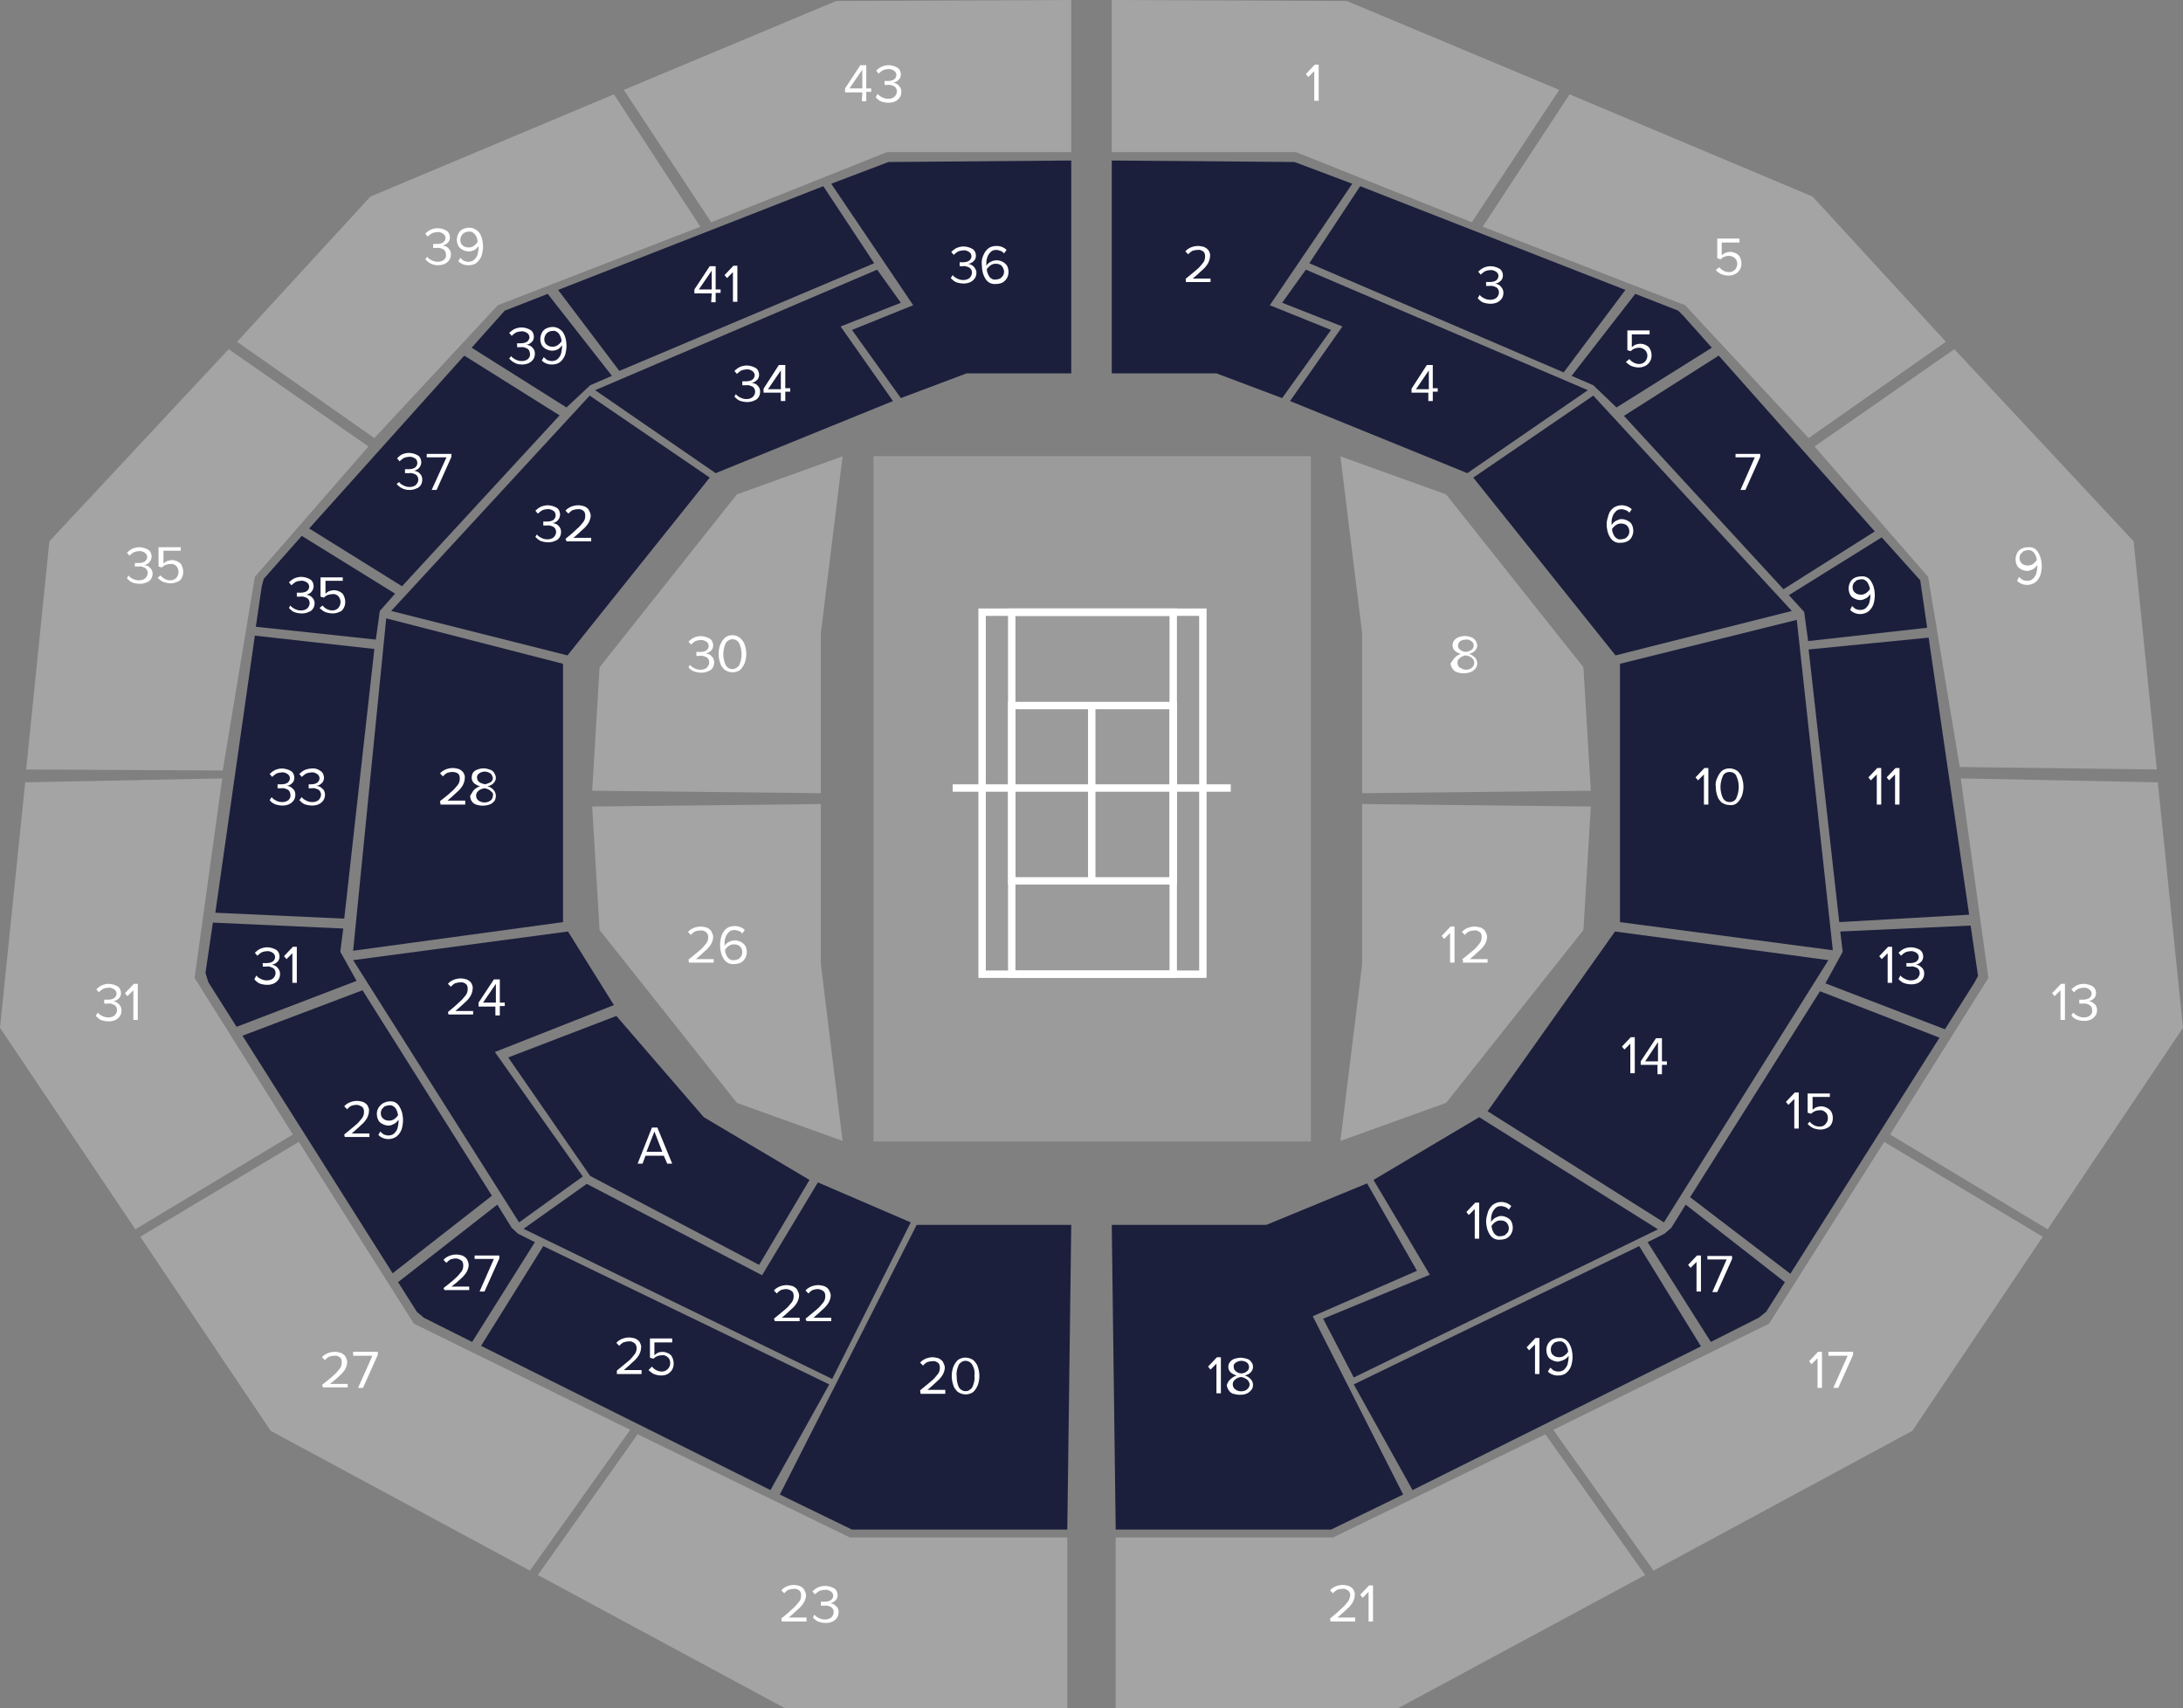 <?xml version="1.0" encoding="utf-8"?>
<!-- Generator: Adobe Illustrator 22.0.1, SVG Export Plug-In . SVG Version: 6.00 Build 0)  -->
<svg version="1.1" id="Layer_1" xmlns="http://www.w3.org/2000/svg" xmlns:xlink="http://www.w3.org/1999/xlink" x="0px" y="0px"
	 viewBox="0 0 442 345.9" style="enable-background:new 0 0 442 345.9;" xml:space="preserve">
<rect x="0" y="0" width="442" height="345.9" fill="#808080" stroke="none"/>
<style type="text/css">
	.st0{fill:#1B1F3C;}
	.st1{fill:#A5A4A4;}
	.st2{fill:#9C9B9B;}
	.st3{fill:#FFFFFF;}
</style>
<polygon class="st0" points="95.5,70.4 114.7,82.5 119.5,78 123.9,76.1 110.9,59.5 102.2,62.9 101.3,63.9 "/>
<title>Asset 5</title>
<polygon class="st1" points="216.9,0 216.9,30.8 179.6,30.8 144,45 126.3,18.2 169.3,0.2 "/>
<polygon class="st1" points="141.8,45.9 124.3,19.1 75,39.8 48,69.2 75.8,88.7 100.8,61.8 "/>
<polygon class="st1" points="74.6,90.4 51.6,116.8 45.1,156 5.3,155.8 10,109.6 46.3,70.7 "/>
<polygon class="st1" points="5.1,158.4 45,157.6 39.4,198 59.3,229.7 27.4,248.9 0,208.1 "/>
<polygon class="st1" points="60.5,231.2 28.4,250.4 54.8,289.7 107.3,318 127.6,289.5 83.8,268 "/>
<polygon class="st1" points="129.1,290.4 108.9,318.9 159,345.9 216.1,345.9 216.1,311.3 172.1,311.3 "/>
<polygon class="st1" points="170.6,92.4 149.2,100.1 121.4,135.1 119.9,160.1 166.2,160.6 166.2,128.2 "/>
<polygon class="st1" points="170.6,231 149.2,223.3 121.4,188.3 119.9,163.3 166.2,162.8 166.2,195.2 "/>
<polygon class="st1" points="225.1,0 225.1,30.8 262.4,30.8 298,45 315.7,18.2 272.7,0.2 "/>
<polygon class="st1" points="300.2,45.9 317.8,19.1 367,39.8 394,69.2 366.2,88.7 341.2,61.8 "/>
<polygon class="st1" points="367.4,90.4 390.4,116.8 396.8,155.3 436.7,155.8 432,109.6 395.7,70.7 "/>
<polygon class="st1" points="436.9,158.4 397,157.6 402.6,198 382.7,229.7 414.6,248.9 442,208.1 "/>
<polygon class="st1" points="381.5,231.2 413.6,250.4 387.2,289.7 334.8,318 314.5,289.5 358.2,268 "/>
<polygon class="st1" points="312.9,290.4 333.1,318.9 283,345.9 225.9,345.9 225.9,311.3 269.9,311.3 "/>
<polygon class="st1" points="271.4,92.4 292.8,100.1 320.6,135.1 322.1,160.1 275.8,160.6 275.8,128.2 "/>
<polygon class="st1" points="271.4,231 292.8,223.3 320.6,188.3 322.1,163.3 275.8,162.8 275.8,195.2 "/>
<rect x="176.9" y="92.4" class="st2" width="88.5" height="138.7"/>
<polygon class="st0" points="168.3,37.2 184.9,61.8 172.5,66.8 182.4,80.6 195.7,75.6 216.9,75.6 216.9,32.5 179.9,32.8 "/>
<polygon class="st0" points="166.7,37.7 113,58.7 125.4,75.1 177,53.3 "/>
<polygon class="st0" points="94,72 62.6,107 81.4,118.7 113.3,84.1 "/>
<polygon class="st0" points="51.6,128.7 75.8,131.4 69.7,186 43.6,184.8 "/>
<polygon class="st0" points="49.1,209.7 73.4,200.5 99.6,242.1 79.5,257.8 "/>
<polygon class="st0" points="110,252.3 97.4,272.5 156,301.7 167.9,280.3 "/>
<polygon class="st0" points="177.6,54.6 120.5,79 144.9,95.8 180.8,81.2 170.2,66.1 182.4,61.3 "/>
<polygon class="st0" points="143.7,96.7 119.4,80.1 79.2,123.7 114.9,132.7 "/>
<polygon class="st0" points="78.2,125.2 114,134.4 114,186.7 71.5,192.5 "/>
<polygon class="st0" points="71.5,194.4 115,188.6 124.3,203.5 100.2,213 118,238.2 105.1,247.5 "/>
<polygon class="st0" points="118.8,239.7 106,248.8 168.5,279.2 184.4,247.5 165.6,239.4 154.3,258.2 "/>
<polygon class="st0" points="124.8,205.7 102.9,214.1 119.5,238.1 153.7,256.1 163.9,238.9 142.5,226.2 "/>
<polygon class="st0" points="216.9,248 185.6,248 157.9,302.6 172.5,309.7 216.1,309.7 "/>
<polygon class="st0" points="273.8,37.2 257.1,61.8 269.5,66.8 259.6,80.6 246.3,75.6 225.1,75.6 225.1,32.5 262.1,32.8 "/>
<polygon class="st0" points="275.4,37.7 329.1,58.7 316.6,75.4 265.1,53.3 "/>
<polygon class="st0" points="348,72 379.6,107.6 361.1,119.3 328.8,84.2 "/>
<polygon class="st0" points="390.5,129.1 366.2,131.5 372.4,186.7 398.7,185.2 "/>
<polygon class="st0" points="392.7,210.1 368.5,200.7 342.2,242.4 362.5,257.9 "/>
<polygon class="st0" points="331.9,252.3 344.4,272.6 286,301.7 274.1,280.3 "/>
<polygon class="st0" points="264.4,54.6 321.5,79 297.1,95.8 261.2,81.2 271.8,66.1 259.6,61.3 "/>
<polygon class="st0" points="298.3,96.7 322.6,80.1 362.8,123.7 327.1,132.7 "/>
<polygon class="st0" points="363.8,125.5 328,134.4 328,186.7 371.1,192.4 "/>
<polygon class="st0" points="370.2,194.4 327,188.6 301.2,225 336.9,247.5 "/>
<polygon class="st0" points="335.7,248.9 274.1,278.9 267.9,267 289.5,258.1 278.1,238.9 299.5,226.2 "/>
<polygon class="st0" points="286.9,257.3 276.8,239.6 256.4,248 225.1,248 225.9,309.7 269.5,309.7 284.1,302.6 265.8,266.5 "/>
<path class="st3" d="M266.1,14.4l-1.2,1.2l-0.5-0.6l1.8-1.9h0.8v7.3h-0.9V14.4z"/>
<path class="st3" d="M408.8,116.8c0.2,0.2,0.4,0.4,0.7,0.6c0.3,0.1,0.6,0.2,0.9,0.2c0.4,0,0.9-0.1,1.2-0.4c0.3-0.3,0.6-0.7,0.7-1.1
	c0.1-0.5,0.2-0.9,0.2-1.4c0-0.1,0-0.2,0-0.3c-0.2,0.3-0.5,0.6-0.8,0.8c-0.4,0.2-0.8,0.4-1.2,0.4c-0.4,0-0.8-0.1-1.2-0.3
	c-0.4-0.2-0.7-0.4-0.9-0.8c-0.2-0.4-0.3-0.8-0.3-1.3c0-0.4,0.1-0.8,0.3-1.2c0.2-0.4,0.5-0.7,0.9-0.9c0.4-0.2,0.9-0.3,1.3-0.3
	c0.9-0.1,1.7,0.3,2.1,1.1c0.5,0.8,0.7,1.8,0.7,2.7c0,0.6-0.1,1.3-0.3,1.9c-0.2,0.5-0.5,1-1,1.4c-1.1,0.8-2.7,0.7-3.7-0.3
	L408.8,116.8z M411.9,112c-0.3-0.4-0.8-0.7-1.3-0.6c-0.3,0-0.6,0.1-0.9,0.2c-0.2,0.2-0.4,0.4-0.6,0.6c-0.1,0.2-0.2,0.5-0.2,0.7
	c0,0.5,0.1,0.9,0.5,1.2c0.3,0.3,0.8,0.4,1.2,0.4c0.4,0,0.7-0.1,1-0.3c0.3-0.2,0.6-0.5,0.8-0.8C412.4,113,412.2,112.5,411.9,112
	L411.9,112z"/>
<path class="st3" d="M417.2,200.5l-1.2,1.2l-0.5-0.6l1.8-1.9h0.8v7.3h-0.9L417.2,200.5z"/>
<path class="st3" d="M419.8,205c0.2,0.3,0.5,0.5,0.9,0.7c0.4,0.2,0.8,0.3,1.2,0.3c0.5,0,0.9-0.1,1.3-0.4c0.3-0.3,0.5-0.7,0.4-1.1
	c0-0.4-0.2-0.8-0.5-1c-0.4-0.2-0.9-0.4-1.3-0.3H421v-0.8h0.8c0.4,0,0.9-0.1,1.2-0.3c0.3-0.2,0.5-0.6,0.5-0.9c0-0.4-0.2-0.7-0.5-0.9
	c-0.3-0.2-0.8-0.4-1.2-0.3c-0.4,0-0.7,0.1-1,0.2c-0.3,0.2-0.6,0.4-0.9,0.7l-0.5-0.6c0.3-0.3,0.7-0.6,1.1-0.8
	c0.5-0.2,0.9-0.3,1.4-0.3c0.6,0,1.3,0.2,1.8,0.5c0.5,0.3,0.7,0.9,0.7,1.4c0,0.4-0.2,0.9-0.5,1.1c-0.3,0.3-0.7,0.5-1.1,0.5
	c0.3,0,0.5,0.1,0.8,0.2c0.3,0.2,0.5,0.4,0.7,0.6c0.2,0.3,0.3,0.6,0.3,1c0,0.4-0.1,0.8-0.3,1.1c-0.2,0.3-0.5,0.6-0.9,0.8
	c-0.4,0.2-0.9,0.3-1.4,0.3c-0.5,0-1.1-0.1-1.6-0.3c-0.4-0.2-0.8-0.5-1-0.8L419.8,205z"/>
<g>
	<path class="st3" d="M368,275l-1.2,1.2l-0.5-0.6l1.8-1.9h0.8v7.3H368V275z"/>
	<path class="st3" d="M374.1,274.5h-3.9v-0.8h5v0.6l-3,6.7h-1L374.1,274.5z"/>
</g>
<path class="st3" d="M269.3,327.7c1-0.8,1.8-1.5,2.3-2c0.5-0.4,0.9-0.9,1.3-1.4c0.3-0.4,0.4-0.8,0.5-1.3c0-0.4-0.2-0.8-0.5-1
	c-0.3-0.2-0.7-0.4-1.1-0.3c-0.4,0-0.8,0.1-1.1,0.2c-0.3,0.2-0.6,0.4-0.8,0.7l-0.6-0.6c0.3-0.4,0.7-0.6,1.1-0.8
	c0.5-0.2,1-0.3,1.5-0.3c0.4,0,0.8,0.1,1.2,0.2c0.4,0.2,0.7,0.4,0.9,0.7c0.2,0.4,0.4,0.8,0.3,1.2c0,0.5-0.2,1-0.4,1.4
	c-0.3,0.5-0.7,1-1.2,1.4c-0.5,0.5-1.1,1-1.9,1.7h3.6v0.8h-5L269.3,327.7z"/>
<path class="st3" d="M277.1,322.3l-1.2,1.2l-0.5-0.6l1.8-1.9h0.8v7.3h-0.9V322.3z"/>
<path class="st3" d="M246.3,276.1l-1.2,1.2l-0.5-0.6l1.8-1.9h0.8v7.3h-0.9V276.1z"/>
<path class="st3" d="M249.2,279.2c0.3-0.3,0.8-0.6,1.2-0.7c-0.4-0.1-0.8-0.3-1.2-0.6c-0.3-0.3-0.5-0.7-0.5-1.1
	c0-0.4,0.1-0.8,0.4-1.1c0.2-0.3,0.6-0.5,0.9-0.6c0.4-0.1,0.8-0.2,1.2-0.2c0.4,0,0.8,0.1,1.2,0.2c0.4,0.1,0.7,0.3,0.9,0.6
	c0.3,0.3,0.4,0.7,0.4,1.1c0,0.4-0.2,0.8-0.5,1.1c-0.3,0.3-0.7,0.5-1.2,0.6c0.5,0.1,0.9,0.4,1.2,0.7c0.3,0.3,0.5,0.7,0.5,1.2
	c0,0.4-0.1,0.8-0.4,1.1c-0.3,0.3-0.6,0.6-1,0.7c-0.4,0.2-0.9,0.2-1.3,0.2c-0.5,0-0.9-0.1-1.3-0.2c-0.4-0.1-0.7-0.4-0.9-0.7
	c-0.2-0.3-0.4-0.7-0.4-1.1C248.6,279.9,248.8,279.5,249.2,279.2z M252.7,279.5c-0.4-0.4-0.9-0.6-1.4-0.7c-0.2,0-0.5,0.1-0.7,0.2
	c-0.3,0.1-0.5,0.3-0.7,0.5c-0.2,0.2-0.3,0.5-0.3,0.8c0,0.4,0.2,0.8,0.5,1c0.4,0.3,0.8,0.4,1.2,0.4c0.4,0,0.9-0.1,1.2-0.4
	c0.5-0.4,0.7-1.1,0.3-1.6C252.8,279.6,252.7,279.6,252.7,279.5L252.7,279.5z M252.5,275.9c-0.7-0.5-1.6-0.5-2.3,0
	c-0.3,0.2-0.5,0.5-0.4,0.9c0,0.4,0.2,0.7,0.5,0.9c0.6,0.5,1.5,0.5,2.1,0c0.3-0.2,0.5-0.5,0.5-0.9
	C252.9,276.4,252.7,276.1,252.5,275.9z"/>
<path class="st3" d="M298.6,244.8l-1.2,1.2l-0.5-0.6l1.8-1.9h0.8v7.3h-0.9V244.8z"/>
<path class="st3" d="M301.3,245.3c0.2-0.5,0.5-1,1-1.4c1.1-0.8,2.7-0.7,3.7,0.3l-0.5,0.7c-0.2-0.2-0.4-0.4-0.7-0.5
	c-0.3-0.1-0.6-0.2-0.9-0.2c-0.4,0-0.8,0.1-1.1,0.4c-0.3,0.3-0.6,0.7-0.7,1.1c-0.2,0.5-0.2,0.9-0.2,1.4c0,0.1,0,0.2,0,0.3
	c0.2-0.3,0.5-0.6,0.8-0.8c0.4-0.2,0.8-0.4,1.2-0.4c0.4,0,0.8,0.1,1.2,0.3c0.4,0.2,0.7,0.4,0.9,0.8c0.2,0.4,0.3,0.8,0.3,1.3
	c0,0.9-0.5,1.7-1.2,2.1c-0.4,0.2-0.9,0.3-1.4,0.3c-0.9,0.1-1.7-0.4-2.1-1.1c-0.5-0.8-0.7-1.8-0.7-2.7
	C300.9,246.6,301.1,246,301.3,245.3z M305,247.5c-0.3-0.3-0.8-0.4-1.2-0.4c-0.4,0-0.7,0.1-1,0.3c-0.3,0.2-0.6,0.5-0.8,0.8
	c0,0.5,0.2,1,0.5,1.5c0.3,0.4,0.8,0.7,1.3,0.6c0.3,0,0.6-0.1,0.9-0.2c0.2-0.2,0.4-0.4,0.6-0.6c0.1-0.2,0.2-0.5,0.2-0.8
	C305.5,248.2,305.3,247.8,305,247.5L305,247.5z"/>
<path class="st3" d="M310.8,272.2l-1.2,1.2l-0.5-0.6l1.8-1.9h0.8v7.3h-0.9V272.2z"/>
<path class="st3" d="M313.9,276.9c0.2,0.2,0.4,0.4,0.7,0.6c0.3,0.1,0.6,0.2,0.9,0.2c0.4,0,0.9-0.1,1.2-0.4c0.3-0.3,0.6-0.7,0.7-1.1
	c0.1-0.5,0.2-0.9,0.2-1.4c0-0.1,0-0.2,0-0.3c-0.2,0.3-0.5,0.6-0.9,0.8c-0.4,0.2-0.8,0.3-1.2,0.4c-0.4,0-0.8-0.1-1.2-0.3
	c-0.4-0.2-0.7-0.4-0.9-0.8c-0.2-0.4-0.3-0.8-0.3-1.3c0-0.9,0.5-1.7,1.2-2.1c0.4-0.2,0.9-0.3,1.3-0.3c0.9-0.1,1.7,0.4,2.1,1.1
	c0.5,0.8,0.7,1.8,0.7,2.7c0,0.6-0.1,1.3-0.3,1.9c-0.2,0.5-0.5,1-1,1.4c-0.5,0.4-1.1,0.5-1.7,0.5c-0.8,0-1.5-0.3-2-0.8L313.9,276.9z
	 M317,272.2c-0.3-0.4-0.8-0.7-1.3-0.6c-0.3,0-0.6,0.1-0.9,0.2c-0.2,0.1-0.4,0.4-0.6,0.6c-0.1,0.2-0.2,0.5-0.2,0.8
	c0,0.5,0.1,0.9,0.5,1.2c0.3,0.3,0.8,0.4,1.2,0.4c0.4,0,0.7-0.1,1-0.3c0.3-0.2,0.6-0.5,0.8-0.8C317.5,273.2,317.3,272.7,317,272.2
	L317,272.2z"/>
<path class="st3" d="M363.3,222.5l-1.2,1.2l-0.5-0.6l1.8-1.9h0.8v7.3h-0.9V222.5z"/>
<path class="st3" d="M366.4,227.1c0.5,0.6,1.2,1,2,1c0.5,0,0.9-0.1,1.2-0.5c0.3-0.3,0.5-0.7,0.5-1.2c0-0.4-0.1-0.9-0.5-1.2
	c-0.3-0.3-0.8-0.5-1.2-0.4c-0.6,0-1.2,0.2-1.7,0.7l-0.7-0.2v-3.9h4.5v0.7H367v2.6c0.2-0.2,0.5-0.4,0.7-0.5c0.3-0.1,0.7-0.2,1-0.2
	c0.4,0,0.8,0.1,1.2,0.3c0.4,0.2,0.7,0.5,0.9,0.8c0.4,0.8,0.4,1.8,0,2.5c-0.2,0.4-0.6,0.7-0.9,0.8c-0.4,0.2-0.9,0.3-1.3,0.3
	c-0.5,0-1-0.1-1.5-0.3c-0.4-0.2-0.8-0.5-1.1-0.8L366.4,227.1z"/>
<path class="st3" d="M330.1,211.3l-1.2,1.2l-0.5-0.6l1.8-1.9h0.8v7.3h-0.9V211.3z"/>
<path class="st3" d="M335.7,215.6h-3.5v-0.7l3.1-4.7h1.2v4.7h1v0.7h-1v1.9h-0.9V215.6z M333.1,214.9h2.6V211L333.1,214.9z"/>
<path class="st3" d="M345,156.8l-1.2,1.2l-0.5-0.6l1.8-1.9h0.8v7.4H345V156.8z"/>
<path class="st3" d="M347.7,157.5c0.2-0.5,0.5-1,0.9-1.4c0.9-0.7,2.2-0.7,3.2,0c0.4,0.4,0.8,0.9,0.9,1.4c0.2,0.6,0.3,1.2,0.3,1.8
	c0,0.6-0.1,1.2-0.3,1.8c-0.2,0.5-0.5,1-0.9,1.4c-0.4,0.4-1,0.6-1.6,0.5c-0.6,0-1.1-0.2-1.6-0.5c-0.4-0.4-0.8-0.9-0.9-1.4
	c-0.2-0.6-0.3-1.2-0.3-1.8C347.3,158.7,347.4,158.1,347.7,157.5z M351.6,157.2c-0.2-0.6-0.8-0.9-1.4-0.9c-0.6,0-1.2,0.3-1.4,0.9
	c-0.6,1.4-0.6,2.9,0,4.3c0.3,0.6,0.8,0.9,1.4,0.9c0.6,0,1.2-0.3,1.4-0.9C352.2,160.1,352.2,158.5,351.6,157.2z"/>
<path class="st3" d="M380,156.8l-1.2,1.2l-0.5-0.6l1.8-1.9h0.8v7.4H380V156.8z"/>
<path class="st3" d="M383.7,156.8l-1.2,1.2l-0.5-0.6l1.8-1.9h0.8v7.4h-0.9V156.8z"/>
<path class="st3" d="M325.7,104.2c0.2-0.6,0.5-1,1-1.4c1.2-0.8,2.7-0.6,3.7,0.3l-0.5,0.7c-0.2-0.2-0.4-0.4-0.7-0.5
	c-0.3-0.1-0.6-0.2-0.9-0.2c-0.4,0-0.8,0.1-1.1,0.4c-0.3,0.3-0.6,0.7-0.7,1.1c-0.2,0.5-0.2,0.9-0.2,1.4c0,0.1,0,0.2,0,0.3
	c0.2-0.3,0.5-0.6,0.8-0.8c0.4-0.2,0.8-0.4,1.2-0.4c0.4,0,0.8,0.1,1.2,0.3c0.4,0.2,0.7,0.4,0.9,0.8c0.2,0.4,0.3,0.8,0.3,1.3
	c0,0.4-0.1,0.8-0.3,1.2c-0.2,0.4-0.5,0.7-0.9,0.9c-0.4,0.2-0.9,0.3-1.4,0.3c-0.9,0.1-1.7-0.4-2.1-1.1c-0.5-0.8-0.7-1.8-0.7-2.7
	C325.3,105.5,325.5,104.9,325.7,104.2z M329.4,106.4c-0.3-0.3-0.8-0.4-1.2-0.4c-0.4,0-0.7,0.1-1,0.3c-0.3,0.2-0.6,0.5-0.8,0.8
	c0,0.5,0.2,1,0.5,1.5c0.3,0.4,0.8,0.7,1.3,0.6c0.3,0,0.6-0.1,0.9-0.2c0.2-0.1,0.4-0.4,0.6-0.6c0.1-0.2,0.2-0.5,0.2-0.8
	C329.9,107.1,329.7,106.7,329.4,106.4z"/>
<path class="st3" d="M355.3,92.6h-3.9v-0.7h5v0.6l-3,6.7h-1L355.3,92.6z"/>
<path class="st3" d="M289.3,79.5h-3.5v-0.8l3.1-4.8h1.2v4.7h1v0.7h-1v1.9h-0.9V79.5z M286.7,78.8h2.6V75L286.7,78.8z"/>
<path class="st3" d="M299.6,59.7c0.2,0.3,0.5,0.5,0.9,0.7c0.4,0.2,0.8,0.3,1.2,0.3c0.5,0,0.9-0.1,1.3-0.4c0.3-0.3,0.5-0.7,0.5-1.1
	c0-0.4-0.2-0.8-0.5-1c-0.4-0.2-0.9-0.4-1.3-0.3h-0.8v-0.8h0.8c0.4,0,0.9-0.1,1.2-0.3c0.3-0.2,0.5-0.6,0.5-0.9c0-0.4-0.2-0.7-0.5-0.9
	c-0.3-0.2-0.8-0.4-1.2-0.3c-0.4,0-0.7,0.1-1,0.2c-0.3,0.2-0.6,0.4-0.9,0.7l-0.5-0.6c0.3-0.3,0.7-0.6,1.1-0.8
	c0.5-0.2,0.9-0.3,1.4-0.3c0.6,0,1.3,0.2,1.8,0.5c0.5,0.3,0.7,0.9,0.7,1.4c0,0.4-0.2,0.9-0.5,1.1c-0.3,0.3-0.7,0.5-1.1,0.5
	c0.6,0.1,1.1,0.4,1.4,0.9c0.2,0.3,0.3,0.6,0.3,1c0,0.4-0.1,0.8-0.3,1.1c-0.2,0.3-0.5,0.6-0.9,0.8c-0.4,0.2-0.9,0.3-1.4,0.3
	c-0.5,0-1.1-0.1-1.6-0.3c-0.4-0.2-0.7-0.5-1-0.8L299.6,59.7z"/>
<path class="st3" d="M240,56.5c1-0.8,1.8-1.5,2.3-1.9c0.5-0.4,0.9-0.9,1.3-1.4c0.3-0.4,0.4-0.8,0.4-1.3c0-0.4-0.1-0.8-0.4-1
	c-0.3-0.2-0.7-0.4-1.1-0.3c-0.4,0-0.8,0.1-1.1,0.2c-0.3,0.2-0.6,0.4-0.8,0.7l-0.6-0.6c0.3-0.4,0.7-0.6,1.1-0.8
	c0.5-0.2,1-0.3,1.5-0.3c0.4,0,0.8,0.1,1.2,0.2c0.4,0.2,0.7,0.4,0.9,0.7c0.2,0.3,0.4,0.8,0.3,1.2c0,0.5-0.2,1-0.4,1.4
	c-0.3,0.5-0.7,1-1.2,1.4c-0.5,0.5-1.1,1-1.9,1.7h3.6v0.7h-5V56.5z"/>
<rect x="176.9" y="92.4" class="st2" width="88.5" height="138.7"/>
<path class="st3" d="M174.6,18.7h-3.5v-0.8l3.1-4.7h1.2v4.7h1v0.7h-1v1.9h-0.9L174.6,18.7z M172,17.9h2.6v-3.8L172,17.9z"/>
<path class="st3" d="M177.7,19c0.2,0.3,0.5,0.5,0.9,0.7c0.4,0.2,0.8,0.3,1.2,0.3c0.5,0,0.9-0.1,1.3-0.4c0.3-0.3,0.5-0.7,0.5-1.1
	c0-0.4-0.2-0.8-0.5-1c-0.4-0.2-0.9-0.4-1.3-0.3h-0.7v-0.8h0.7c0.4,0,0.9-0.1,1.2-0.3c0.3-0.2,0.5-0.6,0.5-0.9c0-0.4-0.2-0.7-0.5-0.9
	c-0.3-0.2-0.8-0.4-1.2-0.3c-0.4,0-0.7,0.1-1,0.2c-0.3,0.2-0.6,0.4-0.9,0.7l-0.5-0.6c0.3-0.3,0.7-0.6,1.1-0.8
	c0.5-0.2,0.9-0.3,1.4-0.3c0.6,0,1.3,0.2,1.8,0.5c0.5,0.3,0.7,0.9,0.7,1.4c0,0.4-0.2,0.9-0.5,1.1c-0.3,0.3-0.7,0.5-1.1,0.5
	c0.6,0.1,1.1,0.4,1.4,0.9c0.2,0.3,0.3,0.6,0.3,1c0,0.4-0.1,0.8-0.3,1.1c-0.2,0.3-0.5,0.6-0.9,0.8c-0.4,0.2-0.9,0.3-1.4,0.3
	c-0.5,0-1.1-0.1-1.6-0.3c-0.4-0.2-0.7-0.5-1-0.8L177.7,19z"/>
<path class="st3" d="M86.5,52c0.2,0.3,0.5,0.5,0.9,0.7c0.4,0.2,0.8,0.3,1.2,0.3c0.5,0,0.9-0.1,1.3-0.4c0.3-0.3,0.5-0.7,0.4-1.1
	c0-0.4-0.2-0.8-0.5-1c-0.4-0.2-0.9-0.4-1.3-0.3h-0.8v-0.8h0.8c0.4,0,0.9-0.1,1.2-0.3c0.3-0.2,0.5-0.6,0.5-0.9c0-0.4-0.2-0.7-0.5-0.9
	c-0.3-0.2-0.8-0.4-1.2-0.3c-0.3,0-0.7,0.1-1,0.2c-0.3,0.2-0.6,0.4-0.9,0.7l-0.5-0.6c0.3-0.3,0.7-0.6,1.1-0.8
	c0.5-0.2,0.9-0.3,1.4-0.3c0.6,0,1.3,0.2,1.8,0.5c0.5,0.3,0.7,0.9,0.7,1.4c0,0.4-0.2,0.9-0.5,1.1c-0.3,0.3-0.7,0.5-1.1,0.5
	c0.3,0,0.5,0.1,0.8,0.2c0.3,0.1,0.5,0.4,0.7,0.6c0.2,0.3,0.3,0.6,0.3,1c0,0.4-0.1,0.8-0.3,1.1c-0.2,0.3-0.5,0.6-0.9,0.8
	c-0.4,0.2-0.9,0.3-1.4,0.3c-0.6,0-1.1-0.1-1.6-0.4c-0.4-0.2-0.7-0.5-1-0.8L86.5,52z"/>
<path class="st3" d="M93.2,52.2c0.2,0.2,0.4,0.4,0.7,0.6c0.3,0.1,0.6,0.2,0.9,0.2c0.4,0,0.9-0.1,1.2-0.4c0.3-0.3,0.6-0.7,0.7-1.1
	c0.1-0.5,0.2-0.9,0.2-1.4c0-0.1,0-0.2,0-0.3c-0.2,0.3-0.5,0.6-0.8,0.8c-0.4,0.2-0.8,0.3-1.2,0.3c-0.4,0-0.8-0.1-1.2-0.3
	c-0.4-0.2-0.7-0.5-0.9-0.8c-0.4-0.8-0.4-1.7,0-2.5c0.2-0.4,0.5-0.7,0.9-0.9c0.4-0.2,0.9-0.3,1.3-0.3c0.8,0,1.6,0.4,2.1,1.1
	c0.5,0.8,0.7,1.8,0.7,2.7c0,0.6-0.1,1.3-0.3,1.9c-0.2,0.5-0.5,1-1,1.4c-0.5,0.4-1.1,0.5-1.7,0.5c-0.8,0-1.5-0.3-2-0.8L93.2,52.2z
	 M96.2,47.5c-0.3-0.4-0.8-0.7-1.3-0.6c-0.6,0-1.2,0.3-1.5,0.9c-0.1,0.2-0.2,0.5-0.2,0.7c0,0.5,0.1,0.9,0.5,1.2
	c0.3,0.3,0.8,0.4,1.2,0.4c0.4,0,0.7-0.1,1-0.3c0.3-0.2,0.6-0.5,0.8-0.8C96.7,48.4,96.5,47.9,96.2,47.5z"/>
<path class="st3" d="M103.5,72.1c0.2,0.3,0.5,0.5,0.9,0.7c0.4,0.2,0.8,0.3,1.2,0.3c0.5,0,0.9-0.1,1.3-0.4c0.3-0.3,0.5-0.7,0.4-1.1
	c0-0.4-0.2-0.8-0.5-1c-0.4-0.2-0.9-0.4-1.3-0.3h-0.8v-0.8h0.8c0.4,0,0.9-0.1,1.2-0.3c0.3-0.2,0.5-0.6,0.5-0.9c0-0.4-0.2-0.7-0.5-0.9
	c-0.3-0.2-0.8-0.4-1.2-0.3c-0.3,0-0.7,0.1-1,0.2c-0.3,0.2-0.6,0.4-0.9,0.7l-0.5-0.6c0.3-0.3,0.7-0.6,1.1-0.8
	c0.5-0.2,0.9-0.3,1.4-0.3c0.6,0,1.3,0.2,1.8,0.5c0.5,0.3,0.7,0.9,0.7,1.4c0,0.4-0.2,0.9-0.5,1.1c-0.3,0.3-0.7,0.5-1.1,0.5
	c0.3,0,0.5,0.1,0.8,0.2c0.3,0.1,0.5,0.4,0.7,0.6c0.2,0.3,0.3,0.6,0.3,1c0,0.4-0.1,0.8-0.3,1.1c-0.2,0.3-0.5,0.6-0.9,0.8
	c-0.4,0.2-0.9,0.3-1.4,0.3c-0.6,0-1.1-0.1-1.6-0.4c-0.4-0.2-0.7-0.5-1-0.8L103.5,72.1z"/>
<path class="st3" d="M110.1,72.3c0.2,0.2,0.4,0.4,0.7,0.6c0.3,0.1,0.6,0.2,0.9,0.2c0.4,0,0.9-0.1,1.2-0.4c0.3-0.3,0.6-0.7,0.7-1.1
	c0.1-0.5,0.2-0.9,0.2-1.4c0-0.1,0-0.2,0-0.3c-0.2,0.3-0.5,0.6-0.8,0.8c-0.4,0.2-0.8,0.3-1.2,0.3c-0.4,0-0.8-0.1-1.2-0.3
	c-0.4-0.2-0.7-0.5-0.9-0.8c-0.4-0.8-0.4-1.7,0-2.5c0.2-0.4,0.5-0.7,0.9-0.9c0.4-0.2,0.9-0.3,1.3-0.3c0.8,0,1.6,0.4,2.1,1.1
	c0.5,0.8,0.7,1.8,0.7,2.7c0,0.6-0.1,1.3-0.3,1.9c-0.2,0.5-0.5,1-1,1.4c-0.5,0.4-1.1,0.5-1.7,0.5c-0.8,0-1.5-0.3-2-0.8L110.1,72.3z
	 M113.2,67.6c-0.3-0.4-0.8-0.7-1.3-0.6c-0.6,0-1.2,0.3-1.5,0.9c-0.1,0.2-0.2,0.5-0.2,0.7c0,0.5,0.1,0.9,0.5,1.2
	c0.3,0.3,0.8,0.4,1.2,0.4c0.4,0,0.7-0.1,1-0.3c0.3-0.2,0.6-0.5,0.8-0.8C113.7,68.6,113.5,68.1,113.2,67.6z"/>
<g>
	<path class="st3" d="M26,116.5c0.2,0.3,0.5,0.5,0.9,0.7c0.4,0.2,0.8,0.3,1.2,0.3c0.5,0,0.9-0.1,1.3-0.4c0.3-0.3,0.5-0.7,0.5-1.1
		c0-0.4-0.2-0.8-0.5-1c-0.4-0.2-0.9-0.4-1.3-0.3h-0.8V114h0.8c0.4,0,0.9-0.1,1.2-0.3c0.3-0.2,0.5-0.6,0.5-0.9c0-0.4-0.2-0.7-0.5-0.9
		c-0.3-0.2-0.8-0.4-1.2-0.3c-0.4,0-0.7,0.1-1,0.2c-0.3,0.2-0.6,0.4-0.9,0.7l-0.5-0.6c0.3-0.3,0.7-0.6,1.1-0.8
		c0.5-0.2,0.9-0.3,1.4-0.3c0.6,0,1.3,0.2,1.8,0.5c0.5,0.3,0.7,0.9,0.7,1.4c0,0.4-0.2,0.9-0.5,1.2c-0.3,0.3-0.7,0.5-1.1,0.5
		c0.3,0,0.5,0.1,0.8,0.2c0.3,0.1,0.5,0.4,0.7,0.6c0.2,0.3,0.3,0.6,0.3,0.9c0,0.4-0.1,0.8-0.3,1.1c-0.2,0.3-0.5,0.6-0.9,0.7
		c-0.4,0.2-0.9,0.3-1.4,0.3c-0.5,0-1.1-0.1-1.6-0.3c-0.4-0.2-0.7-0.5-1-0.8L26,116.5z"/>
	<path class="st3" d="M32.5,116.5c0.5,0.6,1.2,1,2,1c0.5,0,0.9-0.2,1.2-0.5c0.6-0.7,0.6-1.7,0-2.4c-0.3-0.3-0.8-0.5-1.2-0.4
		c-0.6,0-1.3,0.2-1.7,0.7l-0.7-0.2v-3.9h4.5v0.7h-3.5v2.6c0.2-0.2,0.5-0.4,0.7-0.5c0.3-0.1,0.7-0.2,1-0.2c0.4,0,0.8,0.1,1.2,0.3
		c0.4,0.2,0.7,0.5,0.8,0.8c0.4,0.8,0.4,1.8,0,2.5c-0.2,0.4-0.5,0.7-0.9,0.8c-0.4,0.2-0.9,0.3-1.3,0.3c-0.5,0-1.1-0.1-1.6-0.3
		c-0.4-0.2-0.8-0.5-1.1-0.8L32.5,116.5z"/>
</g>
<g>
	<path class="st3" d="M19.8,205c0.2,0.3,0.5,0.5,0.9,0.7c0.4,0.2,0.8,0.3,1.2,0.3c0.5,0,0.9-0.1,1.3-0.4c0.3-0.3,0.5-0.7,0.5-1.1
		c0-0.4-0.2-0.8-0.5-1c-0.4-0.2-0.9-0.4-1.3-0.3h-0.8v-0.8h0.8c0.4,0,0.9-0.1,1.2-0.3c0.3-0.2,0.5-0.6,0.5-0.9
		c0-0.4-0.2-0.7-0.5-0.9c-0.3-0.2-0.8-0.4-1.2-0.3c-0.4,0-0.7,0.1-1,0.2c-0.3,0.2-0.6,0.4-0.9,0.7l-0.5-0.6c0.3-0.3,0.7-0.6,1.1-0.8
		c0.5-0.2,0.9-0.3,1.4-0.3c0.6,0,1.3,0.2,1.8,0.5c0.5,0.3,0.7,0.9,0.7,1.4c0,0.4-0.2,0.9-0.5,1.1c-0.3,0.3-0.7,0.5-1.1,0.5
		c0.6,0.1,1.1,0.4,1.4,0.9c0.2,0.3,0.3,0.6,0.3,1c0,0.4-0.1,0.8-0.3,1.1c-0.2,0.3-0.5,0.6-0.9,0.8c-0.4,0.2-0.9,0.3-1.4,0.3
		c-0.5,0-1.1-0.1-1.6-0.3c-0.4-0.2-0.7-0.5-1-0.8L19.8,205z"/>
	<path class="st3" d="M27,200.5l-1.2,1.2l-0.5-0.6l1.8-1.9h0.8v7.3H27V200.5z"/>
</g>
<g>
	<path class="st3" d="M65.2,280.4c1-0.8,1.8-1.4,2.3-1.9c0.5-0.4,0.9-0.9,1.3-1.4c0.3-0.4,0.4-0.8,0.4-1.3c0-0.4-0.1-0.8-0.4-1
		c-0.3-0.2-0.7-0.4-1.1-0.3c-0.4,0-0.8,0.1-1.1,0.2c-0.3,0.2-0.6,0.4-0.8,0.7l-0.6-0.6c0.3-0.4,0.7-0.6,1.1-0.8
		c0.5-0.2,1-0.3,1.5-0.3c0.4,0,0.8,0.1,1.2,0.2c0.4,0.2,0.7,0.4,0.9,0.7c0.2,0.3,0.4,0.8,0.4,1.2c0,0.5-0.2,1-0.4,1.4
		c-0.3,0.5-0.7,1-1.2,1.4c-0.5,0.5-1.1,1-1.9,1.6h3.6v0.7h-5L65.2,280.4z"/>
	<path class="st3" d="M75.4,274.5h-3.9v-0.8h5v0.6l-3,6.7h-1L75.4,274.5z"/>
</g>
<path class="st3" d="M158.2,327.7c1-0.8,1.8-1.5,2.3-2c0.5-0.4,0.9-0.9,1.3-1.4c0.3-0.4,0.4-0.8,0.4-1.3c0-0.4-0.1-0.8-0.4-1
	c-0.3-0.2-0.7-0.4-1.1-0.3c-0.4,0-0.8,0.1-1.1,0.2c-0.3,0.2-0.6,0.4-0.8,0.7l-0.6-0.6c0.3-0.4,0.7-0.6,1.1-0.8
	c0.5-0.2,1-0.3,1.4-0.3c0.4,0,0.8,0.1,1.2,0.2c0.4,0.2,0.7,0.4,0.9,0.7c0.2,0.4,0.4,0.8,0.4,1.2c0,0.5-0.2,1-0.4,1.4
	c-0.3,0.5-0.7,1-1.2,1.4c-0.5,0.5-1.1,1-1.9,1.7h3.6v0.8h-5L158.2,327.7z"/>
<path class="st3" d="M164.9,326.9c0.2,0.3,0.5,0.5,0.9,0.7c0.4,0.2,0.8,0.3,1.2,0.3c0.5,0,0.9-0.1,1.3-0.4c0.3-0.3,0.5-0.7,0.5-1.1
	c0-0.4-0.2-0.8-0.5-1c-0.4-0.2-0.9-0.4-1.3-0.3h-0.8v-0.8h0.8c0.4,0,0.9-0.1,1.2-0.3c0.3-0.2,0.5-0.6,0.5-0.9c0-0.4-0.2-0.7-0.5-0.9
	c-0.3-0.2-0.8-0.4-1.2-0.3c-0.4,0-0.7,0.1-1.1,0.2c-0.3,0.2-0.6,0.4-0.9,0.7l-0.5-0.6c0.3-0.3,0.7-0.6,1.1-0.8
	c0.5-0.2,1-0.3,1.5-0.3c0.6,0,1.3,0.2,1.8,0.5c0.5,0.3,0.7,0.9,0.7,1.4c0,0.4-0.2,0.9-0.5,1.1c-0.3,0.3-0.7,0.5-1.1,0.5
	c0.3,0,0.5,0.1,0.8,0.2c0.3,0.2,0.5,0.4,0.7,0.6c0.2,0.3,0.3,0.6,0.3,1c0,0.4-0.1,0.8-0.3,1.1c-0.2,0.3-0.5,0.6-0.9,0.8
	c-0.4,0.2-0.9,0.3-1.4,0.3c-0.5,0-1.1-0.1-1.6-0.3c-0.4-0.2-0.7-0.5-1-0.8L164.9,326.9z"/>
<path class="st3" d="M186.3,281.5c1-0.8,1.8-1.5,2.3-1.9c0.5-0.4,0.9-0.9,1.3-1.4c0.3-0.4,0.4-0.8,0.4-1.3c0-0.4-0.1-0.8-0.4-1
	c-0.3-0.2-0.7-0.4-1.1-0.3c-0.4,0-0.8,0.1-1.1,0.2c-0.3,0.2-0.6,0.4-0.8,0.7l-0.6-0.6c0.3-0.4,0.7-0.6,1.1-0.8
	c0.5-0.2,1-0.3,1.4-0.3c0.4,0,0.8,0.1,1.2,0.2c0.4,0.2,0.7,0.4,0.9,0.7c0.2,0.4,0.4,0.8,0.4,1.2c0,0.5-0.2,1-0.4,1.4
	c-0.3,0.5-0.7,1-1.2,1.4c-0.5,0.5-1.1,1-1.9,1.7h3.6v0.8h-5L186.3,281.5z"/>
<path class="st3" d="M193,276.8c0.2-0.5,0.5-1,0.9-1.4c0.9-0.7,2.2-0.7,3.2,0c0.4,0.4,0.8,0.9,0.9,1.4c0.2,0.6,0.3,1.2,0.3,1.8
	c0,0.6-0.1,1.2-0.3,1.8c-0.2,0.5-0.5,1-0.9,1.4c-0.9,0.7-2.2,0.7-3.2,0c-0.4-0.4-0.8-0.9-0.9-1.4c-0.2-0.6-0.3-1.2-0.3-1.8
	C192.7,278,192.8,277.4,193,276.8z M196.9,276.4c-0.4-0.8-1.4-1.1-2.1-0.7c-0.3,0.2-0.6,0.4-0.7,0.7c-0.3,0.7-0.5,1.4-0.4,2.2
	c0,0.8,0.1,1.5,0.4,2.2c0.4,0.8,1.4,1.1,2.1,0.7c0.3-0.2,0.6-0.4,0.7-0.7c0.3-0.7,0.5-1.4,0.4-2.2
	C197.4,277.8,197.3,277.1,196.9,276.4L196.9,276.4z"/>
<path class="st3" d="M156.7,267c1-0.8,1.8-1.5,2.3-1.9c0.5-0.4,0.9-0.9,1.3-1.4c0.3-0.4,0.4-0.8,0.4-1.3c0-0.4-0.1-0.8-0.4-1
	c-0.3-0.2-0.7-0.4-1.1-0.4c-0.4,0-0.8,0.1-1.1,0.2c-0.3,0.2-0.6,0.4-0.8,0.7l-0.6-0.6c0.3-0.4,0.7-0.6,1.1-0.8
	c0.5-0.2,1-0.3,1.5-0.3c0.4,0,0.8,0.1,1.2,0.2c0.4,0.2,0.7,0.4,0.9,0.7c0.2,0.4,0.4,0.8,0.4,1.2c0,0.5-0.2,1-0.4,1.4
	c-0.3,0.5-0.7,1-1.2,1.4c-0.5,0.5-1.1,1-1.9,1.7h3.6v0.7h-5L156.7,267z"/>
<path class="st3" d="M163.1,267c1-0.8,1.8-1.5,2.3-1.9c0.5-0.4,0.9-0.9,1.3-1.4c0.3-0.4,0.4-0.8,0.4-1.3c0-0.4-0.1-0.8-0.4-1
	c-0.3-0.2-0.7-0.4-1.1-0.4c-0.4,0-0.8,0.1-1.1,0.2c-0.3,0.2-0.6,0.4-0.8,0.7l-0.6-0.6c0.3-0.4,0.7-0.6,1.1-0.8
	c0.5-0.2,1-0.3,1.5-0.3c0.4,0,0.8,0.1,1.2,0.2c0.4,0.2,0.7,0.4,0.9,0.7c0.2,0.4,0.4,0.8,0.4,1.2c0,0.5-0.2,1-0.4,1.4
	c-0.3,0.5-0.7,1-1.2,1.4c-0.5,0.5-1.1,1-1.9,1.7h3.6v0.7h-5L163.1,267z"/>
<path class="st3" d="M124.9,277.5c1-0.8,1.8-1.5,2.3-1.9c0.5-0.4,0.9-0.9,1.3-1.4c0.3-0.4,0.4-0.8,0.4-1.3c0-0.4-0.2-0.8-0.5-1
	c-0.3-0.2-0.7-0.4-1.1-0.3c-0.4,0-0.8,0.1-1.1,0.2c-0.3,0.2-0.6,0.4-0.8,0.7l-0.6-0.6c0.3-0.4,0.7-0.6,1.1-0.8
	c0.5-0.2,1-0.3,1.5-0.3c0.4,0,0.8,0.1,1.2,0.2c0.4,0.2,0.7,0.4,0.9,0.7c0.2,0.4,0.4,0.8,0.3,1.2c0,0.5-0.2,1-0.4,1.4
	c-0.3,0.5-0.7,1-1.2,1.4c-0.5,0.5-1.1,1-1.9,1.7h3.6v0.8h-5L124.9,277.5z"/>
<path class="st3" d="M132,276.7c0.5,0.6,1.2,1,2,1c0.5,0,0.9-0.2,1.2-0.5c0.3-0.3,0.5-0.7,0.5-1.2c0-0.4-0.1-0.9-0.5-1.2
	c-0.3-0.3-0.8-0.5-1.2-0.4c-0.6,0-1.2,0.2-1.7,0.7l-0.7-0.2V271h4.5v0.8h-3.6v2.6c0.2-0.2,0.5-0.4,0.7-0.5c0.7-0.3,1.5-0.2,2.1,0.1
	c0.4,0.2,0.7,0.5,0.8,0.8c0.4,0.8,0.4,1.8,0,2.5c-0.2,0.4-0.6,0.7-0.9,0.9c-0.4,0.2-0.9,0.3-1.3,0.3c-0.5,0-1-0.1-1.5-0.3
	c-0.4-0.2-0.8-0.5-1.1-0.8L132,276.7z"/>
<path class="st3" d="M134.4,234h-3.7l-0.6,1.6h-1l2.9-7.3h1.1l3,7.3h-1L134.4,234z M130.9,233.2h3.2l-1.6-4.1L130.9,233.2z"/>
<path class="st3" d="M69.7,229.7c1-0.8,1.8-1.5,2.3-1.9c0.5-0.4,0.9-0.9,1.3-1.4c0.3-0.4,0.4-0.8,0.4-1.3c0-0.4-0.1-0.8-0.4-1
	c-0.3-0.2-0.7-0.4-1.1-0.4c-0.4,0-0.8,0.1-1.1,0.2c-0.3,0.2-0.6,0.4-0.8,0.7l-0.6-0.6c0.3-0.4,0.7-0.6,1.1-0.8
	c0.5-0.2,1-0.3,1.5-0.3c0.4,0,0.8,0.1,1.2,0.2c0.4,0.2,0.7,0.4,0.9,0.7c0.2,0.4,0.4,0.8,0.3,1.2c0,0.5-0.2,1-0.4,1.4
	c-0.3,0.5-0.7,1-1.2,1.4c-0.5,0.5-1.1,1-1.9,1.7h3.6v0.7h-5L69.7,229.7z"/>
<path class="st3" d="M77,229.1c0.2,0.2,0.4,0.4,0.7,0.6c0.3,0.1,0.6,0.2,0.9,0.2c0.4,0,0.9-0.1,1.2-0.4c0.3-0.3,0.6-0.7,0.7-1.1
	c0.1-0.5,0.2-0.9,0.2-1.4c0-0.1,0-0.2,0-0.3c-0.2,0.3-0.5,0.6-0.8,0.8c-0.4,0.2-0.8,0.4-1.2,0.4c-0.4,0-0.8-0.1-1.2-0.3
	c-0.4-0.2-0.7-0.4-0.9-0.8c-0.2-0.4-0.3-0.8-0.3-1.3c0-0.9,0.5-1.6,1.2-2.1c0.4-0.2,0.9-0.4,1.3-0.4c0.9-0.1,1.7,0.3,2.1,1.1
	c0.5,0.8,0.7,1.8,0.7,2.7c0,0.6-0.1,1.3-0.3,1.9c-0.2,0.5-0.5,1-1,1.4c-1.1,0.8-2.7,0.7-3.7-0.3L77,229.1z M80.1,224.4
	c-0.3-0.4-0.8-0.7-1.3-0.6c-0.3,0-0.6,0.1-0.9,0.2c-0.2,0.1-0.4,0.4-0.6,0.6c-0.1,0.2-0.2,0.5-0.2,0.7c0,0.5,0.1,0.9,0.5,1.2
	c0.3,0.3,0.8,0.4,1.2,0.4c0.4,0,0.7-0.1,1-0.3c0.3-0.2,0.6-0.5,0.8-0.8C80.5,225.3,80.4,224.8,80.1,224.4L80.1,224.4z"/>
<path class="st3" d="M55,161.4c0.2,0.3,0.5,0.5,0.9,0.7c0.4,0.2,0.8,0.3,1.2,0.3c0.5,0,0.9-0.1,1.3-0.4c0.3-0.3,0.5-0.7,0.4-1.1
	c0-0.4-0.2-0.8-0.5-1c-0.4-0.2-0.9-0.4-1.3-0.3h-0.8v-0.8h0.8c0.4,0,0.9-0.1,1.2-0.3c0.3-0.2,0.5-0.6,0.5-0.9c0-0.4-0.2-0.7-0.5-0.9
	c-0.3-0.2-0.8-0.4-1.2-0.3c-0.3,0-0.7,0.1-1,0.2c-0.3,0.2-0.6,0.4-0.9,0.7l-0.5-0.6c0.3-0.3,0.7-0.6,1.1-0.8
	c0.5-0.2,0.9-0.3,1.4-0.3c0.6,0,1.3,0.2,1.8,0.5c0.5,0.3,0.7,0.9,0.7,1.4c0,0.4-0.2,0.9-0.5,1.1c-0.3,0.3-0.7,0.5-1.1,0.5
	c0.3,0,0.5,0.1,0.8,0.2c0.3,0.2,0.5,0.4,0.7,0.6c0.2,0.3,0.3,0.6,0.3,1c0,0.4-0.1,0.8-0.3,1.1c-0.2,0.3-0.5,0.6-0.9,0.8
	c-0.4,0.2-0.9,0.3-1.4,0.3c-0.5,0-1.1-0.1-1.6-0.3c-0.4-0.2-0.8-0.5-1-0.8L55,161.4z"/>
<path class="st3" d="M61.1,161.4c0.2,0.3,0.5,0.5,0.9,0.7c0.4,0.2,0.8,0.3,1.2,0.3c0.5,0,0.9-0.1,1.3-0.4c0.3-0.3,0.5-0.7,0.5-1.1
	c0-0.4-0.2-0.8-0.5-1c-0.4-0.2-0.9-0.4-1.3-0.3h-0.7v-0.8H63c0.4,0,0.9-0.1,1.2-0.3c0.3-0.2,0.5-0.6,0.5-0.9c0-0.4-0.2-0.7-0.5-0.9
	c-0.3-0.2-0.8-0.4-1.2-0.3c-0.3,0-0.7,0.1-1,0.2c-0.3,0.2-0.6,0.4-0.9,0.7l-0.5-0.6c0.3-0.3,0.7-0.6,1.1-0.8c0.5-0.2,1-0.3,1.4-0.3
	c0.6-0.1,1.3,0.1,1.8,0.5c0.5,0.3,0.7,0.9,0.7,1.4c0,0.4-0.2,0.9-0.5,1.1c-0.3,0.3-0.7,0.5-1.1,0.5c0.3,0,0.5,0.1,0.8,0.2
	c0.3,0.2,0.5,0.4,0.7,0.6c0.2,0.3,0.3,0.6,0.3,1c0,0.4-0.1,0.8-0.3,1.1c-0.2,0.3-0.5,0.6-0.9,0.8c-0.4,0.2-0.9,0.3-1.4,0.3
	c-0.5,0-1.1-0.1-1.6-0.3c-0.4-0.2-0.7-0.5-1-0.8L61.1,161.4z"/>
<path class="st3" d="M89.1,162.2c1-0.8,1.8-1.4,2.3-1.9c0.5-0.4,0.9-0.9,1.3-1.4c0.3-0.4,0.4-0.8,0.4-1.3c0-0.4-0.1-0.8-0.4-1
	c-0.3-0.2-0.7-0.3-1.1-0.3c-0.4,0-0.8,0.1-1.1,0.2c-0.3,0.2-0.6,0.4-0.8,0.7l-0.6-0.6c0.3-0.4,0.7-0.6,1.1-0.8
	c0.5-0.2,1-0.3,1.5-0.3c0.4,0,0.8,0.1,1.2,0.2c0.4,0.2,0.7,0.4,0.9,0.7c0.2,0.3,0.4,0.8,0.3,1.2c0,0.5-0.2,1-0.4,1.4
	c-0.3,0.5-0.7,1-1.2,1.4c-0.5,0.5-1.1,1-1.9,1.7h3.6v0.8h-5L89.1,162.2z"/>
<path class="st3" d="M96,159.9c0.3-0.3,0.8-0.6,1.2-0.7c-0.4-0.1-0.8-0.3-1.2-0.6c-0.3-0.3-0.5-0.7-0.5-1.1c0-0.4,0.1-0.8,0.3-1.1
	c0.2-0.3,0.6-0.5,0.9-0.6c0.8-0.3,1.6-0.3,2.4,0c0.4,0.1,0.7,0.3,0.9,0.6c0.2,0.3,0.4,0.7,0.4,1.1c0,0.4-0.2,0.8-0.5,1.1
	c-0.3,0.3-0.7,0.5-1.2,0.6c0.5,0.1,0.9,0.4,1.2,0.7c0.3,0.3,0.5,0.8,0.5,1.2c0,0.4-0.1,0.8-0.3,1.1c-0.3,0.3-0.6,0.6-1,0.7
	c-0.9,0.3-1.8,0.3-2.7,0c-0.4-0.1-0.7-0.4-0.9-0.7c-0.2-0.3-0.3-0.7-0.3-1.1C95.5,160.7,95.7,160.2,96,159.9z M99.5,160.3
	c-0.2-0.2-0.4-0.4-0.7-0.5c-0.2-0.1-0.5-0.2-0.7-0.2c-0.2,0-0.5,0.1-0.7,0.2c-0.3,0.1-0.5,0.3-0.7,0.5c-0.2,0.2-0.3,0.5-0.3,0.8
	c0,0.4,0.2,0.8,0.5,1c0.7,0.5,1.7,0.5,2.4,0c0.3-0.2,0.5-0.6,0.5-1C99.9,160.8,99.8,160.5,99.5,160.3L99.5,160.3z M99.3,156.6
	c-0.7-0.5-1.6-0.5-2.3,0c-0.3,0.2-0.5,0.6-0.4,0.9c0,0.4,0.2,0.7,0.5,0.9c0.3,0.2,0.7,0.3,1.1,0.4c0.4-0.1,0.7-0.2,1.1-0.4
	c0.3-0.2,0.5-0.5,0.5-0.9C99.7,157.2,99.6,156.8,99.3,156.6L99.3,156.6z"/>
<path class="st3" d="M108.7,108.2c0.2,0.3,0.5,0.5,0.9,0.7c0.4,0.2,0.8,0.3,1.2,0.3c0.5,0,0.9-0.1,1.3-0.4c0.3-0.3,0.5-0.7,0.5-1.1
	c0-0.4-0.2-0.8-0.5-1c-0.4-0.2-0.9-0.4-1.3-0.3h-0.8v-0.8h0.8c0.4,0,0.9-0.1,1.2-0.3c0.3-0.2,0.5-0.6,0.5-0.9c0-0.4-0.1-0.8-0.5-1
	c-0.3-0.2-0.8-0.4-1.2-0.3c-0.4,0-0.7,0.1-1,0.2c-0.3,0.2-0.6,0.4-0.9,0.7l-0.5-0.6c0.3-0.3,0.7-0.6,1.1-0.8c0.5-0.2,1-0.3,1.4-0.3
	c0.6,0,1.3,0.2,1.8,0.5c0.5,0.3,0.7,0.9,0.7,1.4c0,0.4-0.2,0.9-0.5,1.2c-0.3,0.3-0.7,0.5-1.1,0.5c0.3,0,0.5,0.1,0.8,0.2
	c0.3,0.1,0.5,0.4,0.7,0.6c0.2,0.3,0.3,0.6,0.3,1c0,0.4-0.1,0.8-0.3,1.1c-0.2,0.3-0.5,0.6-0.9,0.7c-0.4,0.2-0.9,0.3-1.4,0.3
	c-0.5,0-1.1-0.1-1.6-0.3c-0.4-0.2-0.7-0.5-1-0.8L108.7,108.2z"/>
<path class="st3" d="M114.5,109.1c1-0.8,1.8-1.5,2.3-2c0.5-0.4,0.9-0.9,1.3-1.4c0.3-0.4,0.4-0.8,0.4-1.3c0-0.4-0.1-0.8-0.4-1
	c-0.3-0.2-0.7-0.4-1.1-0.3c-0.4,0-0.8,0.1-1.1,0.2c-0.3,0.2-0.6,0.4-0.8,0.7l-0.6-0.6c0.3-0.4,0.7-0.6,1.1-0.8
	c0.5-0.2,1-0.3,1.5-0.3c0.4,0,0.8,0.1,1.2,0.2c0.4,0.2,0.7,0.4,0.9,0.7c0.2,0.4,0.4,0.8,0.4,1.2c0,0.5-0.2,1-0.4,1.4
	c-0.3,0.5-0.7,1-1.2,1.4c-0.5,0.5-1.1,1-1.9,1.7h3.6v0.7h-5L114.5,109.1z"/>
<path class="st3" d="M80.8,97.6c0.2,0.3,0.5,0.5,0.9,0.7c0.4,0.2,0.8,0.3,1.2,0.3c0.5,0,0.9-0.1,1.3-0.4c0.3-0.3,0.5-0.7,0.5-1.1
	c0-0.4-0.2-0.8-0.5-1c-0.4-0.2-0.9-0.4-1.3-0.3H82V95c0.1,0,0.3,0,0.8,0c0.4,0,0.9-0.1,1.2-0.3c0.3-0.2,0.5-0.6,0.5-0.9
	c0-0.4-0.1-0.8-0.5-1c-0.3-0.2-0.8-0.4-1.2-0.3c-0.3,0-0.7,0.1-1,0.2c-0.3,0.2-0.6,0.4-0.9,0.7l-0.5-0.6c0.3-0.3,0.6-0.6,1-0.8
	c0.5-0.2,0.9-0.3,1.4-0.3c0.6,0,1.3,0.2,1.8,0.5c0.5,0.3,0.7,0.9,0.7,1.4c0,0.4-0.2,0.9-0.5,1.2c-0.3,0.3-0.7,0.5-1.1,0.5
	c0.3,0,0.5,0.1,0.8,0.2c0.3,0.1,0.5,0.4,0.7,0.6c0.2,0.3,0.3,0.6,0.3,1c0,0.4-0.1,0.8-0.3,1.1c-0.2,0.3-0.5,0.6-0.9,0.7
	c-0.4,0.2-0.9,0.3-1.4,0.3c-0.5,0-1.1-0.1-1.6-0.4c-0.4-0.2-0.7-0.5-1-0.8L80.8,97.6z"/>
<path class="st3" d="M90.4,92.6h-4v-0.7h5v0.6l-3,6.7h-1L90.4,92.6z"/>
<path class="st3" d="M149,79.8c0.2,0.3,0.5,0.5,0.9,0.7c0.4,0.2,0.8,0.3,1.2,0.3c0.5,0,0.9-0.1,1.3-0.4c0.3-0.3,0.5-0.7,0.5-1.1
	c0-0.4-0.2-0.8-0.5-1c-0.4-0.2-0.9-0.4-1.3-0.3h-0.8v-0.8h0.8c0.4,0,0.9-0.1,1.2-0.3c0.3-0.2,0.5-0.6,0.5-0.9c0-0.4-0.2-0.7-0.5-0.9
	c-0.3-0.2-0.8-0.4-1.2-0.3c-0.3,0-0.7,0.1-1,0.2c-0.3,0.2-0.6,0.4-0.9,0.7l-0.5-0.6c0.3-0.3,0.7-0.6,1.1-0.8
	c0.5-0.2,0.9-0.3,1.4-0.3c0.6,0,1.3,0.2,1.8,0.5c0.5,0.3,0.7,0.9,0.7,1.4c0,0.4-0.2,0.9-0.5,1.1c-0.3,0.3-0.7,0.5-1.1,0.5
	c0.3,0,0.5,0.1,0.8,0.2c0.3,0.1,0.5,0.4,0.7,0.6c0.2,0.3,0.3,0.6,0.3,1c0,0.4-0.1,0.8-0.3,1.1c-0.2,0.3-0.5,0.6-0.9,0.7
	c-0.4,0.2-0.9,0.3-1.4,0.3c-0.5,0-1.1-0.1-1.6-0.3c-0.4-0.2-0.7-0.5-1-0.8L149,79.8z"/>
<path class="st3" d="M158.1,79.5h-3.5v-0.8l3.1-4.8h1.3v4.7h1v0.7h-1v1.9h-0.9V79.5z M155.5,78.8h2.6V75L155.5,78.8z"/>
<path class="st3" d="M144.1,59.4h-3.5v-0.8l3.1-4.7h1.2v4.7h1v0.7h-1v1.9h-0.9L144.1,59.4z M141.5,58.6h2.6v-3.8L141.5,58.6z"/>
<path class="st3" d="M148.4,55.1l-1.2,1.2l-0.5-0.6l1.8-1.9h0.8v7.3h-0.9V55.1z"/>
<path class="st3" d="M192.9,55.7c0.2,0.3,0.5,0.5,0.9,0.7c0.4,0.2,0.8,0.3,1.2,0.3c0.5,0,0.9-0.1,1.3-0.4c0.3-0.3,0.5-0.7,0.5-1.1
	c0-0.4-0.2-0.8-0.5-1c-0.4-0.2-0.9-0.4-1.3-0.3h-0.7v-0.8h0.7c0.4,0,0.9-0.1,1.2-0.3c0.3-0.2,0.5-0.6,0.5-0.9c0-0.4-0.2-0.7-0.5-0.9
	c-0.3-0.2-0.8-0.4-1.2-0.3c-0.3,0-0.7,0.1-1,0.2c-0.3,0.2-0.6,0.4-0.9,0.7l-0.5-0.6c0.3-0.3,0.7-0.6,1.1-0.8
	c0.5-0.2,0.9-0.3,1.4-0.3c0.6,0,1.3,0.2,1.8,0.5c0.5,0.3,0.7,0.9,0.7,1.4c0,0.4-0.2,0.9-0.5,1.1c-0.3,0.3-0.7,0.5-1.1,0.5
	c0.6,0.1,1.1,0.4,1.4,0.9c0.2,0.3,0.3,0.6,0.3,0.9c0,0.4-0.1,0.8-0.3,1.1c-0.2,0.3-0.5,0.6-0.9,0.8c-0.4,0.2-0.9,0.3-1.4,0.3
	c-0.5,0-1.1-0.1-1.6-0.3c-0.4-0.2-0.7-0.5-1-0.8L192.9,55.7z"/>
<path class="st3" d="M199.1,51.7c0.2-0.5,0.5-1,1-1.4c0.5-0.4,1.1-0.5,1.7-0.5c0.8,0,1.5,0.3,2,0.8l-0.5,0.7
	c-0.2-0.2-0.4-0.4-0.7-0.5c-0.3-0.1-0.6-0.2-0.9-0.2c-0.4,0-0.8,0.1-1.1,0.4c-0.3,0.3-0.6,0.7-0.7,1.1c-0.2,0.5-0.2,1-0.2,1.4
	c0,0.1,0,0.2,0,0.3c0.2-0.3,0.5-0.6,0.9-0.8c0.4-0.2,0.8-0.3,1.2-0.3c0.4,0,0.8,0.1,1.2,0.3c0.4,0.2,0.7,0.5,0.9,0.8
	c0.2,0.4,0.3,0.8,0.3,1.3c0,0.9-0.5,1.7-1.2,2.1c-0.4,0.2-0.9,0.3-1.4,0.3c-0.9,0.1-1.7-0.4-2.1-1.1c-0.5-0.8-0.7-1.8-0.7-2.7
	C198.7,53,198.8,52.3,199.1,51.7z M202.8,53.8c-0.3-0.3-0.8-0.4-1.2-0.4c-0.4,0-0.7,0.1-1,0.3c-0.3,0.2-0.6,0.5-0.8,0.8
	c0,0.5,0.2,1,0.5,1.5c0.3,0.4,0.8,0.7,1.3,0.6c0.3,0,0.6-0.1,0.9-0.2c0.2-0.1,0.4-0.4,0.6-0.6c0.1-0.2,0.2-0.5,0.2-0.8
	C203.3,54.6,203.1,54.2,202.8,53.8z"/>
<path class="st3" d="M90.7,204.9c1-0.8,1.8-1.5,2.3-2c0.5-0.4,0.9-0.9,1.3-1.4c0.3-0.4,0.4-0.8,0.4-1.3c0-0.4-0.1-0.8-0.4-1
	c-0.3-0.2-0.7-0.4-1.1-0.3c-0.4,0-0.8,0.1-1.1,0.2c-0.3,0.2-0.6,0.4-0.8,0.7l-0.6-0.6c0.3-0.4,0.7-0.6,1.1-0.8
	c0.5-0.2,1-0.3,1.5-0.3c0.4,0,0.8,0.1,1.2,0.2c0.4,0.2,0.7,0.4,0.9,0.7c0.2,0.4,0.4,0.8,0.3,1.2c0,0.5-0.2,1-0.4,1.4
	c-0.3,0.5-0.7,1-1.2,1.4c-0.5,0.5-1.1,1-1.9,1.7h3.6v0.7h-5L90.7,204.9z"/>
<path class="st3" d="M100.4,203.8h-3.5V203l3.1-4.7h1.2v4.7h1v0.7h-1v1.9h-0.9V203.8z M97.8,203h2.6v-3.8L97.8,203z"/>
<path class="st3" d="M139.7,134.6c0.2,0.3,0.5,0.5,0.9,0.7c0.4,0.2,0.8,0.3,1.2,0.3c0.5,0,0.9-0.1,1.3-0.4c0.3-0.3,0.5-0.7,0.5-1.1
	c0-0.4-0.2-0.8-0.5-1c-0.4-0.2-0.9-0.4-1.3-0.3h-0.8V132h0.8c0.4,0,0.9-0.1,1.2-0.3c0.3-0.2,0.5-0.6,0.5-0.9c0-0.4-0.2-0.7-0.5-0.9
	c-0.3-0.2-0.8-0.4-1.2-0.3c-0.4,0-0.7,0.1-1,0.2c-0.3,0.2-0.6,0.4-0.9,0.7l-0.5-0.6c0.3-0.3,0.7-0.6,1.1-0.8
	c0.5-0.2,0.9-0.3,1.4-0.3c0.6,0,1.3,0.2,1.8,0.5c0.5,0.3,0.7,0.9,0.7,1.4c0,0.4-0.2,0.9-0.5,1.1c-0.3,0.3-0.7,0.5-1.1,0.5
	c0.3,0,0.5,0.1,0.8,0.2c0.3,0.1,0.5,0.4,0.7,0.6c0.2,0.3,0.3,0.6,0.3,1c0,0.4-0.1,0.8-0.3,1.1c-0.2,0.3-0.5,0.6-0.9,0.7
	c-0.4,0.2-0.9,0.3-1.4,0.3c-0.5,0-1.1-0.1-1.6-0.3c-0.4-0.2-0.8-0.5-1-0.8L139.7,134.6z"/>
<path class="st3" d="M145.8,130.6c0.2-0.5,0.5-1,0.9-1.4c0.4-0.4,1-0.6,1.6-0.6c0.6,0,1.1,0.2,1.6,0.6c0.4,0.4,0.8,0.9,0.9,1.4
	c0.2,0.6,0.3,1.2,0.3,1.8c0,0.6-0.1,1.2-0.3,1.8c-0.2,0.5-0.5,1-0.9,1.4c-0.9,0.7-2.2,0.7-3.2,0c-0.4-0.4-0.8-0.9-0.9-1.4
	c-0.2-0.6-0.3-1.2-0.3-1.8C145.5,131.8,145.6,131.2,145.8,130.6z M149.7,130.3c-0.4-0.8-1.3-1.1-2.1-0.7c-0.3,0.2-0.6,0.4-0.7,0.7
	c-0.6,1.4-0.6,2.9,0,4.3c0.4,0.8,1.3,1.1,2.1,0.7c0.3-0.2,0.6-0.4,0.7-0.7C150.3,133.3,150.3,131.7,149.7,130.3z"/>
<path class="st3" d="M139.4,194.3c1-0.8,1.8-1.5,2.3-1.9c0.5-0.4,0.9-0.9,1.3-1.4c0.3-0.4,0.4-0.8,0.4-1.3c0-0.4-0.2-0.8-0.5-1
	c-0.3-0.2-0.7-0.4-1.1-0.3c-0.4,0-0.8,0.1-1.1,0.2c-0.3,0.2-0.6,0.4-0.8,0.7l-0.6-0.6c0.3-0.4,0.7-0.6,1.1-0.8
	c0.5-0.2,1-0.3,1.5-0.3c0.4,0,0.8,0.1,1.2,0.2c0.4,0.2,0.7,0.4,0.9,0.7c0.2,0.4,0.4,0.8,0.4,1.2c0,0.5-0.2,1-0.4,1.4
	c-0.3,0.5-0.7,1-1.2,1.4c-0.5,0.5-1.1,1-1.9,1.7h3.6v0.7h-5L139.4,194.3z"/>
<path class="st3" d="M146.1,189.4c0.2-0.5,0.5-1,1-1.4c0.5-0.4,1.1-0.5,1.7-0.5c0.8,0,1.5,0.3,2,0.8l-0.5,0.7
	c-0.2-0.2-0.4-0.4-0.7-0.5c-0.3-0.1-0.6-0.2-0.9-0.2c-0.4,0-0.8,0.1-1.1,0.4c-0.3,0.3-0.6,0.7-0.7,1.1c-0.2,0.5-0.2,1-0.2,1.4
	c0,0.1,0,0.2,0,0.3c0.2-0.3,0.5-0.6,0.9-0.8c0.4-0.2,0.8-0.3,1.2-0.3c0.4,0,0.8,0.1,1.2,0.3c0.4,0.2,0.7,0.5,0.9,0.8
	c0.2,0.4,0.3,0.8,0.3,1.3c0,0.9-0.5,1.7-1.2,2.1c-0.4,0.2-0.9,0.3-1.4,0.3c-0.9,0.1-1.7-0.4-2.1-1.1c-0.5-0.8-0.7-1.8-0.7-2.7
	C145.8,190.7,145.9,190.1,146.1,189.4z M149.8,191.6c-0.3-0.3-0.8-0.4-1.2-0.4c-0.4,0-0.7,0.1-1,0.3c-0.3,0.2-0.6,0.5-0.8,0.8
	c0,0.5,0.2,1,0.5,1.5c0.3,0.4,0.8,0.7,1.3,0.6c0.3,0,0.6-0.1,0.9-0.2c0.2-0.1,0.4-0.4,0.6-0.6c0.1-0.2,0.2-0.5,0.2-0.8
	C150.3,192.3,150.1,191.9,149.8,191.6L149.8,191.6z"/>
<path class="st3" d="M294.6,133.1c0.3-0.3,0.8-0.6,1.2-0.7c-0.4-0.1-0.8-0.3-1.2-0.6c-0.3-0.3-0.5-0.7-0.5-1.1
	c0-0.4,0.1-0.8,0.4-1.1c0.2-0.3,0.6-0.5,0.9-0.6c0.8-0.3,1.7-0.3,2.4,0c0.4,0.1,0.7,0.4,0.9,0.6c0.2,0.3,0.4,0.7,0.4,1.1
	c0,0.4-0.2,0.8-0.5,1.1c-0.3,0.3-0.7,0.5-1.2,0.6c0.5,0.1,0.9,0.4,1.2,0.7c0.3,0.3,0.5,0.7,0.5,1.2c0,0.4-0.1,0.8-0.4,1.1
	c-0.3,0.3-0.6,0.6-1,0.7c-0.9,0.3-1.8,0.3-2.7,0c-0.4-0.1-0.7-0.4-0.9-0.7c-0.2-0.3-0.4-0.7-0.4-1.1
	C294.1,133.8,294.3,133.4,294.6,133.1z M298.2,133.4c-0.2-0.2-0.4-0.4-0.7-0.5c-0.2-0.1-0.5-0.2-0.7-0.2c-0.2,0-0.5,0.1-0.7,0.2
	c-0.3,0.1-0.5,0.3-0.7,0.5c-0.2,0.2-0.3,0.5-0.3,0.8c0,0.4,0.2,0.8,0.5,1c0.4,0.2,0.8,0.4,1.2,0.4c0.4,0,0.9-0.1,1.2-0.4
	c0.3-0.2,0.5-0.6,0.5-1C298.5,133.9,298.4,133.6,298.2,133.4z M297.9,129.8c-0.3-0.2-0.7-0.4-1.1-0.3c-0.4,0-0.8,0.1-1.1,0.3
	c-0.3,0.2-0.5,0.6-0.5,0.9c0,0.4,0.2,0.7,0.5,0.9c0.6,0.5,1.5,0.5,2.2,0c0.3-0.2,0.5-0.5,0.5-0.9C298.4,130.3,298.2,130,297.9,129.8
	z"/>
<path class="st3" d="M293.6,188.9l-1.2,1.2l-0.5-0.6l1.8-1.9h0.8v7.3h-0.9L293.6,188.9z"/>
<path class="st3" d="M296,194.3c1-0.8,1.8-1.5,2.3-1.9c0.5-0.4,0.9-0.9,1.3-1.4c0.3-0.4,0.4-0.8,0.4-1.3c0-0.4-0.1-0.8-0.4-1
	c-0.3-0.2-0.7-0.4-1.1-0.3c-0.4,0-0.8,0.1-1.1,0.2c-0.3,0.2-0.6,0.4-0.8,0.7l-0.6-0.6c0.3-0.4,0.7-0.6,1.1-0.8
	c0.5-0.2,1-0.3,1.5-0.3c0.4,0,0.8,0.1,1.2,0.2c0.4,0.2,0.7,0.4,0.9,0.7c0.2,0.4,0.4,0.8,0.4,1.2c0,0.5-0.2,1-0.4,1.4
	c-0.3,0.5-0.7,1-1.2,1.4c-0.5,0.5-1.1,1-1.9,1.7h3.6v0.7h-5V194.3z"/>
<path class="st3" d="M244.3,198h-46.2v-74.8h46.2V198z M199.6,196.5h43.2v-71.8h-43.2V196.5z"/>
<path class="st3" d="M238.3,198h-34.2v-74.8h34.2V198z M205.6,196.5h31.2v-71.8h-31.2V196.5z"/>
<path class="st3" d="M238.3,179.1h-34.2v-37h34.2V179.1z M205.6,177.6h31.2v-34h-31.2V177.6z"/>
<rect x="192.9" y="158.8" class="st3" width="56.3" height="1.5"/>
<rect x="220.3" y="142.9" class="st3" width="1.5" height="35.5"/>
<polygon class="st0" points="346.6,70.4 327.3,82.5 322.6,78 318.2,76.1 331.1,59.5 339.8,62.9 340.8,63.9 "/>
<polygon class="st0" points="393.8,208.4 369.6,199.1 373.1,192.7 372.6,188.6 399,187.4 400.5,197.6 399.8,198.9 "/>
<polygon class="st0" points="47.9,207.9 72.2,198.6 68.9,192.7 69.5,188 43.1,186.8 41.6,197 42.2,198.9 "/>
<polyline class="st0" points="390.2,127.1 366.1,129.8 365.3,123.9 362.2,120.5 381,108.8 388.8,117.5 "/>
<polygon class="st0" points="51.8,126.9 76.1,129.5 76.9,123.7 80,120.2 61.1,108.5 53.4,117.2 53,118.7 "/>
<path class="st3" d="M329.9,72.7c0.5,0.6,1.2,1,2,1c0.5,0,0.9-0.2,1.2-0.5c0.6-0.7,0.6-1.7,0-2.3c-0.3-0.3-0.8-0.5-1.2-0.5
	c-0.6,0-1.3,0.2-1.7,0.7l-0.7-0.2v-4h4.5v0.8h-3.6v2.6c0.2-0.2,0.5-0.4,0.7-0.5c0.3-0.1,0.7-0.2,1-0.2c0.4,0,0.8,0.1,1.2,0.3
	c0.4,0.2,0.7,0.5,0.8,0.8c0.2,0.4,0.3,0.8,0.3,1.3c0,0.9-0.5,1.7-1.3,2.1c-0.4,0.2-0.9,0.3-1.3,0.3c-0.5,0-1-0.1-1.5-0.3
	c-0.4-0.2-0.8-0.5-1.1-0.8L329.9,72.7z"/>
<path class="st3" d="M348.1,54.1c0.5,0.6,1.2,1,2,1c0.5,0,0.9-0.2,1.2-0.5c0.6-0.7,0.6-1.7,0-2.3c-0.3-0.3-0.8-0.5-1.2-0.5
	c-0.6,0-1.3,0.2-1.7,0.7l-0.7-0.2v-4h4.5v0.8h-3.6v2.6c0.2-0.2,0.5-0.4,0.7-0.5c0.3-0.1,0.7-0.2,1-0.2c0.4,0,0.8,0.1,1.2,0.3
	c0.4,0.2,0.7,0.5,0.8,0.8c0.2,0.4,0.3,0.8,0.3,1.3c0,0.9-0.5,1.7-1.3,2.1c-0.4,0.2-0.9,0.3-1.3,0.3c-0.5,0-1-0.1-1.5-0.3
	c-0.4-0.2-0.8-0.5-1.1-0.8L348.1,54.1z"/>
<path class="st3" d="M382.2,193l-1.2,1.2l-0.5-0.6l1.8-1.9h0.8v7.3h-0.9L382.2,193z"/>
<path class="st3" d="M384.8,197.5c0.2,0.3,0.5,0.5,0.9,0.7c0.4,0.2,0.8,0.3,1.2,0.3c0.5,0,0.9-0.1,1.3-0.4c0.3-0.3,0.5-0.7,0.5-1.1
	c0-0.4-0.2-0.8-0.5-1c-0.4-0.2-0.9-0.4-1.3-0.3H386V195h0.8c0.4,0,0.9-0.1,1.2-0.3c0.3-0.2,0.5-0.6,0.5-0.9c0-0.4-0.2-0.7-0.5-0.9
	c-0.3-0.2-0.8-0.4-1.2-0.3c-0.4,0-0.7,0.1-1,0.2c-0.3,0.2-0.6,0.4-0.9,0.7l-0.5-0.6c0.3-0.3,0.7-0.6,1.1-0.8
	c0.5-0.2,0.9-0.3,1.4-0.3c0.6,0,1.3,0.2,1.8,0.5c0.5,0.3,0.7,0.9,0.7,1.4c0,0.4-0.2,0.9-0.5,1.1c-0.3,0.3-0.7,0.5-1.1,0.5
	c0.3,0,0.5,0.1,0.8,0.2c0.3,0.2,0.5,0.4,0.7,0.6c0.2,0.3,0.3,0.6,0.3,1c0,0.4-0.1,0.8-0.3,1.1c-0.2,0.3-0.5,0.6-0.9,0.8
	c-0.4,0.2-0.9,0.3-1.4,0.3c-0.5,0-1.1-0.1-1.6-0.3c-0.4-0.2-0.8-0.5-1-0.8L384.8,197.5z"/>
<path class="st3" d="M375,122.7c0.2,0.2,0.4,0.4,0.7,0.6c0.3,0.1,0.6,0.2,0.9,0.2c0.4,0,0.9-0.1,1.2-0.4c0.3-0.3,0.6-0.7,0.7-1.1
	c0.1-0.5,0.2-0.9,0.2-1.4c0-0.1,0-0.2,0-0.3c-0.2,0.3-0.5,0.6-0.8,0.8c-0.4,0.2-0.8,0.4-1.2,0.4c-0.4,0-0.8-0.1-1.2-0.3
	c-0.4-0.2-0.7-0.4-0.9-0.8c-0.2-0.4-0.3-0.8-0.3-1.3c0-0.4,0.1-0.8,0.3-1.2c0.2-0.4,0.5-0.7,0.9-0.9c0.4-0.2,0.9-0.3,1.3-0.3
	c0.9-0.1,1.7,0.3,2.1,1.1c0.5,0.8,0.7,1.8,0.7,2.7c0,0.6-0.1,1.3-0.3,1.9c-0.2,0.5-0.5,1-1,1.4c-1.1,0.8-2.7,0.7-3.7-0.3L375,122.7z
	 M378.1,117.9c-0.3-0.4-0.8-0.7-1.3-0.6c-0.3,0-0.6,0.1-0.9,0.2c-0.2,0.2-0.4,0.4-0.6,0.6c-0.1,0.2-0.2,0.5-0.2,0.7
	c0,0.5,0.1,0.9,0.5,1.2c0.3,0.3,0.8,0.4,1.2,0.4c0.4,0,0.7-0.1,1-0.3c0.3-0.2,0.6-0.5,0.8-0.8C378.6,118.9,378.4,118.4,378.1,117.9
	L378.1,117.9z"/>
<polygon class="st0" points="341.3,243.9 361.4,259.6 357.6,265.6 356.1,266.8 346.4,271.7 333.6,251.5 337,249.8 338.4,248.6 "/>
<polygon class="st0" points="100.7,243.9 80.6,259.6 84.4,265.6 85.8,266.8 95.6,271.7 108.3,251.5 104.9,249.8 103.6,248.6 "/>
<g>
	<path class="st3" d="M343.5,255.5l-1.2,1.2l-0.5-0.6l1.8-1.9h0.8v7.3h-0.9V255.5z"/>
	<path class="st3" d="M349.6,255h-3.9v-0.7h5v0.6l-3,6.7h-1L349.6,255z"/>
</g>
<g>
	<path class="st3" d="M89.8,260.8c1-0.8,1.8-1.4,2.3-1.9c0.5-0.4,0.9-0.9,1.3-1.4c0.3-0.4,0.4-0.8,0.4-1.3c0-0.4-0.1-0.8-0.4-1
		c-0.3-0.2-0.7-0.4-1.1-0.4c-0.4,0-0.8,0.1-1.1,0.2c-0.3,0.2-0.6,0.4-0.8,0.7l-0.6-0.6c0.3-0.4,0.7-0.6,1.1-0.8
		c0.5-0.2,1-0.3,1.5-0.3c0.4,0,0.8,0.1,1.2,0.2c0.4,0.2,0.7,0.4,0.9,0.7c0.2,0.3,0.4,0.8,0.4,1.2c0,0.5-0.2,1-0.4,1.4
		c-0.3,0.5-0.7,1-1.2,1.4c-0.5,0.5-1.1,1-1.9,1.6h3.6v0.7h-5L89.8,260.8z"/>
	<path class="st3" d="M100,254.9h-3.9v-0.7h5v0.6l-3,6.7h-1L100,254.9z"/>
</g>
<g>
	<path class="st3" d="M51.9,197.5c0.2,0.3,0.5,0.5,0.9,0.7c0.4,0.2,0.8,0.3,1.2,0.3c0.5,0,0.9-0.1,1.3-0.4c0.3-0.3,0.5-0.7,0.5-1.1
		c0-0.4-0.2-0.8-0.5-1c-0.4-0.2-0.9-0.4-1.3-0.3h-0.8V195h0.8c0.4,0,0.9-0.1,1.2-0.3c0.3-0.2,0.5-0.6,0.5-0.9c0-0.4-0.2-0.7-0.5-0.9
		c-0.3-0.2-0.8-0.4-1.2-0.3c-0.4,0-0.7,0.1-1,0.2c-0.3,0.2-0.6,0.4-0.9,0.7l-0.5-0.6c0.3-0.3,0.7-0.6,1.1-0.8
		c0.5-0.2,0.9-0.3,1.4-0.3c0.6,0,1.3,0.2,1.8,0.5c0.5,0.3,0.7,0.9,0.7,1.4c0,0.4-0.2,0.9-0.5,1.1c-0.3,0.3-0.7,0.5-1.1,0.5
		c0.6,0.1,1.1,0.4,1.4,0.9c0.2,0.3,0.3,0.6,0.3,1c0,0.4-0.1,0.8-0.3,1.1c-0.2,0.3-0.5,0.6-0.9,0.8c-0.4,0.2-0.9,0.3-1.4,0.3
		c-0.5,0-1.1-0.1-1.6-0.3c-0.4-0.2-0.7-0.5-1-0.8L51.9,197.5z"/>
	<path class="st3" d="M59.2,193l-1.2,1.2l-0.5-0.6l1.8-1.9h0.8v7.3h-0.9V193z"/>
</g>
<g>
	<path class="st3" d="M58.8,122.6c0.2,0.3,0.5,0.5,0.9,0.7c0.4,0.2,0.8,0.3,1.2,0.3c0.5,0,0.9-0.1,1.3-0.4c0.3-0.3,0.5-0.7,0.5-1.1
		c0-0.4-0.2-0.8-0.5-1c-0.4-0.2-0.9-0.4-1.3-0.3h-0.8V120h0.8c0.4,0,0.9-0.1,1.2-0.3c0.3-0.2,0.5-0.6,0.5-0.9c0-0.4-0.2-0.7-0.5-0.9
		c-0.3-0.2-0.8-0.4-1.2-0.3c-0.4,0-0.7,0.1-1,0.2c-0.3,0.2-0.6,0.4-0.9,0.7l-0.5-0.6c0.3-0.3,0.7-0.6,1.1-0.8
		c0.5-0.2,0.9-0.3,1.4-0.3c0.6,0,1.3,0.2,1.8,0.5c0.5,0.3,0.7,0.9,0.7,1.4c0,0.4-0.2,0.9-0.5,1.2c-0.3,0.3-0.7,0.5-1.1,0.5
		c0.3,0,0.5,0.1,0.8,0.2c0.3,0.1,0.5,0.4,0.7,0.6c0.2,0.3,0.3,0.6,0.3,0.9c0,0.4-0.1,0.8-0.3,1.1c-0.2,0.3-0.5,0.6-0.9,0.7
		c-0.4,0.2-0.9,0.3-1.4,0.3c-0.5,0-1.1-0.1-1.6-0.3c-0.4-0.2-0.7-0.5-1-0.8L58.8,122.6z"/>
	<path class="st3" d="M65.3,122.6c0.5,0.6,1.2,1,2,1c0.5,0,0.9-0.2,1.2-0.5c0.6-0.7,0.6-1.7,0-2.4c-0.3-0.3-0.8-0.5-1.2-0.4
		c-0.6,0-1.3,0.2-1.7,0.7l-0.7-0.2v-3.9h4.5v0.7h-3.5v2.6c0.2-0.2,0.5-0.4,0.7-0.5c0.3-0.1,0.7-0.2,1-0.2c0.4,0,0.8,0.1,1.2,0.3
		c0.4,0.2,0.7,0.5,0.8,0.8c0.4,0.8,0.4,1.8,0,2.5c-0.2,0.4-0.5,0.7-0.9,0.8c-0.4,0.2-0.9,0.3-1.3,0.3c-0.5,0-1.1-0.1-1.6-0.3
		c-0.4-0.2-0.8-0.5-1.1-0.8L65.3,122.6z"/>
</g>
</svg>
